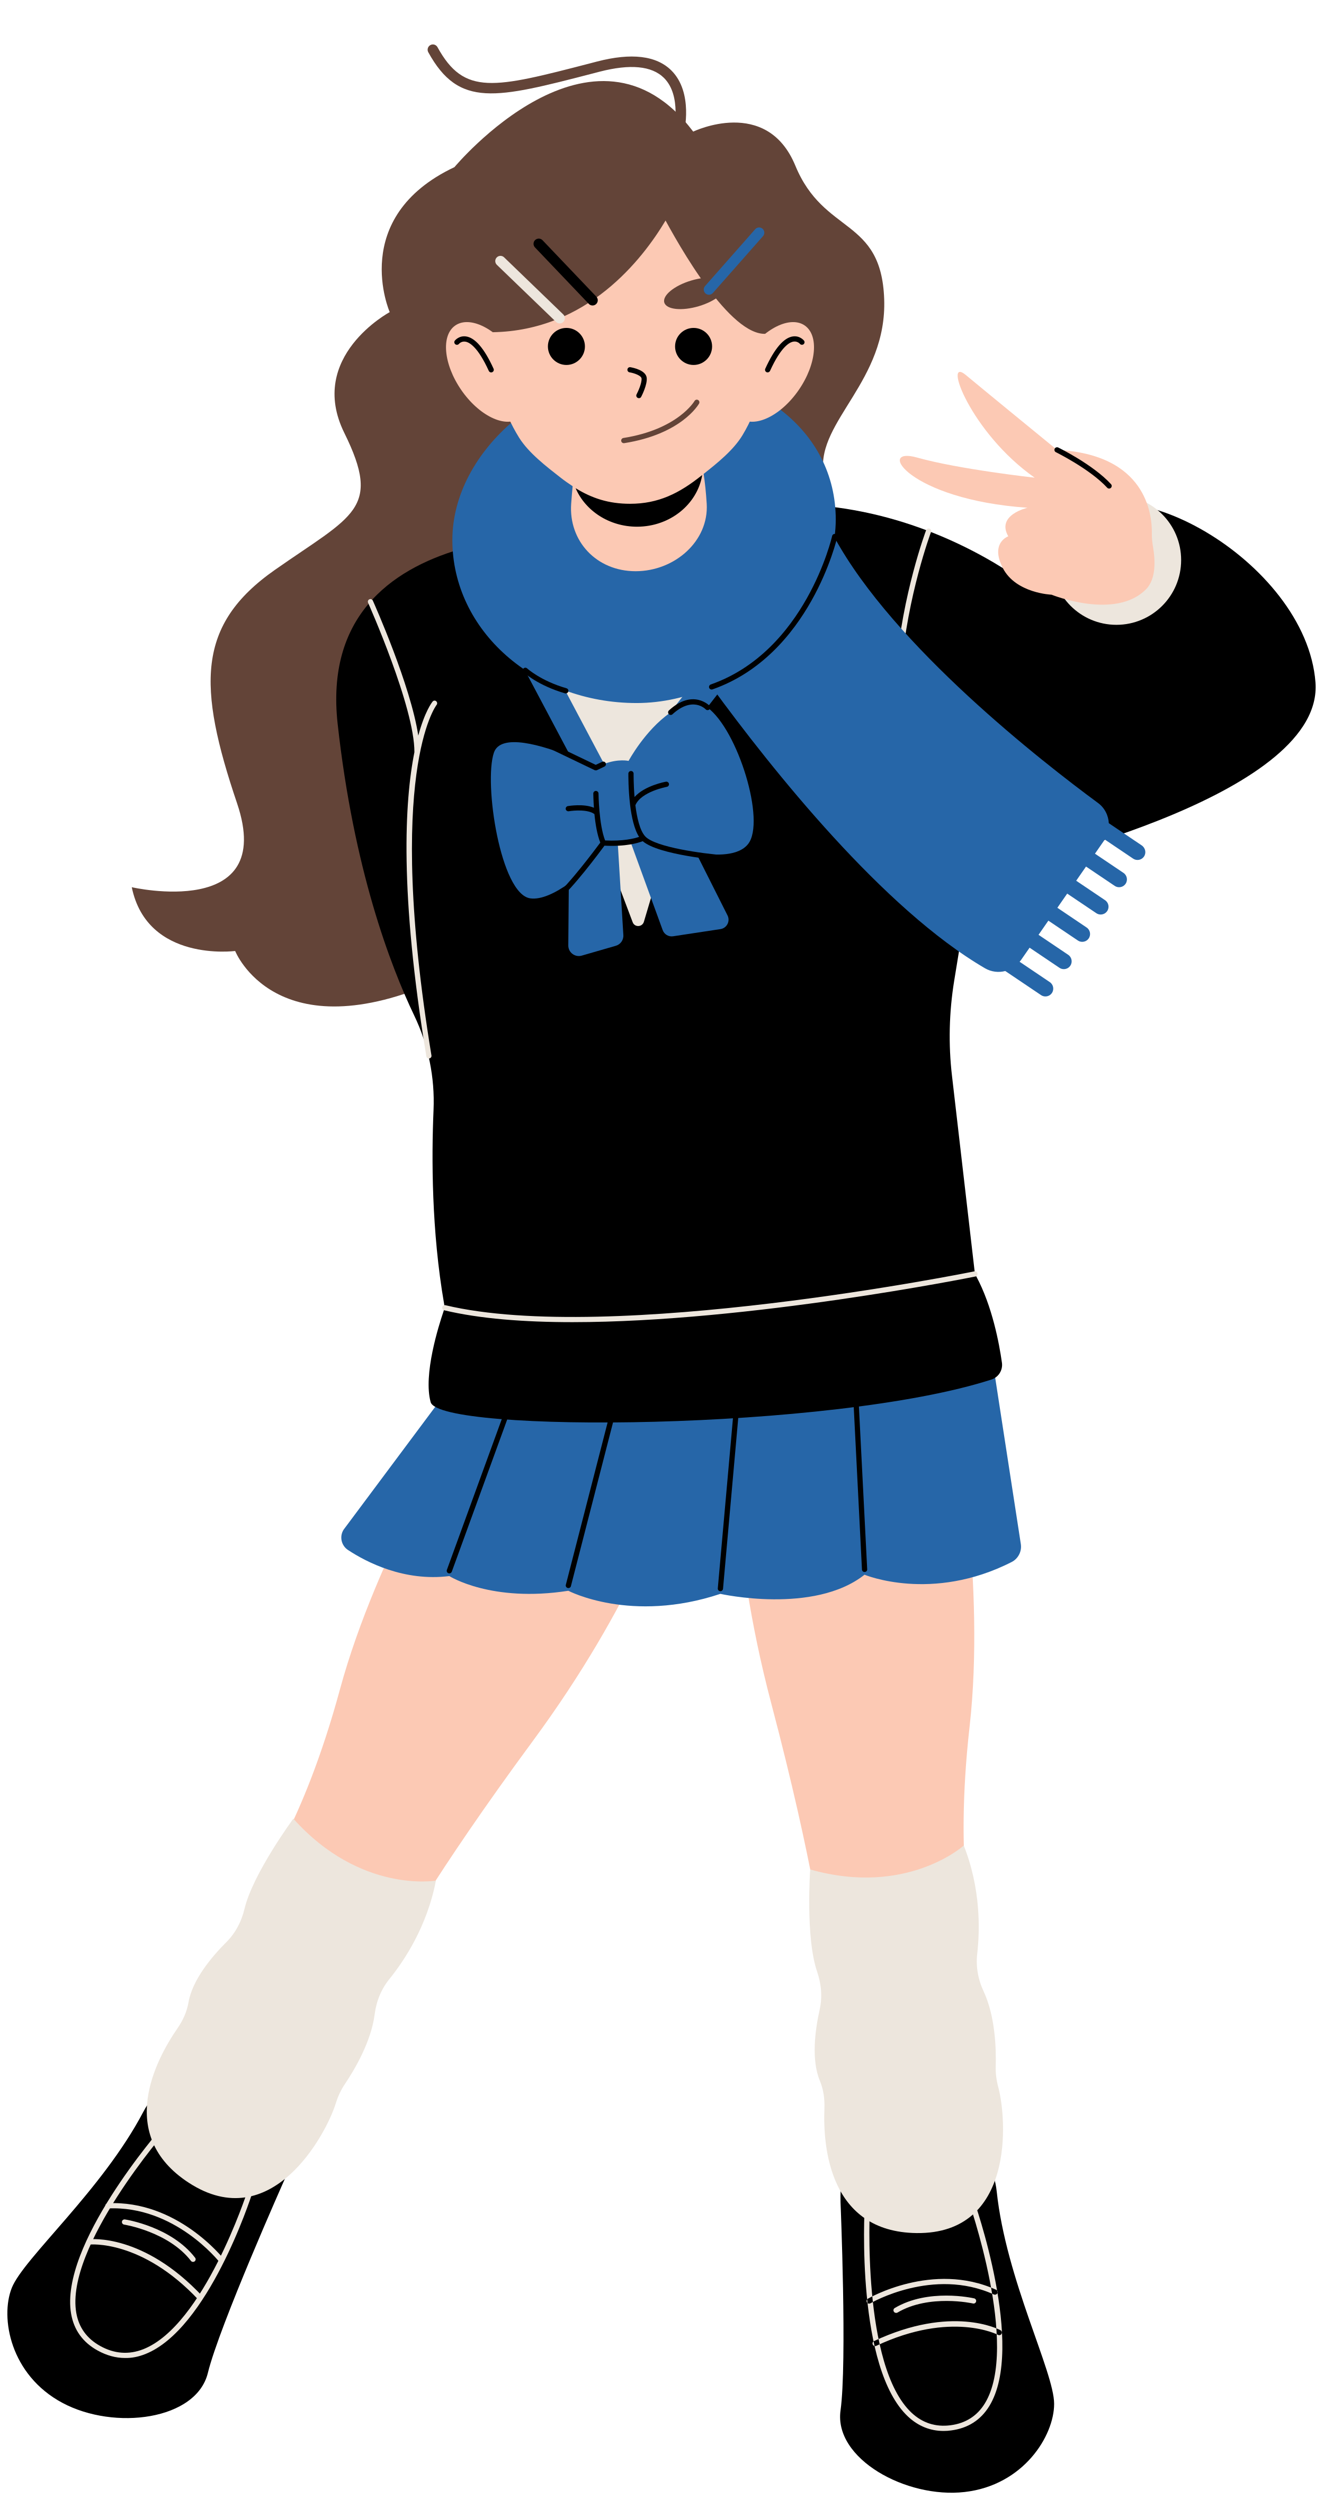 <?xml version="1.0" encoding="UTF-8" standalone="no"?><svg xmlns="http://www.w3.org/2000/svg" xmlns:xlink="http://www.w3.org/1999/xlink" fill="#000000" height="477.7" preserveAspectRatio="xMidYMid meet" version="1" viewBox="-1.4 -8.5 253.2 477.7" width="253.2" zoomAndPan="magnify"><g id="change1_1"><path d="M181.37,263.45c0,0,5.69,31.17,2.66,58.07c-3.04,26.89,0.89,40.17,0.89,40.17s-15.06,11.57-28.85,2.04 c0,0-1.64-14.98-9.99-46.64c-8.35-31.66-6.83-53.64-6.83-53.64H181.37z M87.5,261.44c0,0-16.78,26.88-23.88,52.99 c-7.09,26.12-15.64,37.01-15.64,37.01s9.74,16.31,26.06,12.53c0,0,7.05-13.32,26.48-39.67c19.43-26.35,26.13-47.34,26.13-47.34 L87.5,261.44z" fill="#fcc9b4"/></g><g id="change2_1"><path d="M189.21,410.45c1.79,16.85,10.98,34.47,10.98,40.6c0,6.13-5.87,15.57-17.11,16.85c-11.23,1.28-25.02-6.38-23.74-15.57 s0-39.83,0-39.83C158.78,384.91,187.42,393.6,189.21,410.45z M26.02,395.2c-7.87,15-22.91,27.99-25.17,33.69 c-2.26,5.7-0.28,16.64,9.69,21.97c9.97,5.33,25.61,3.29,27.81-5.72c2.2-9.01,14.69-37.02,14.69-37.02 C63.72,382.69,33.89,380.19,26.02,395.2z" fill="inherit"/></g><g id="change3_1"><path d="M179.05,456.23c-2.55,0-4.83-0.92-6.78-2.73c-9.97-9.29-8.37-39.09-8.3-40.35c0.02-0.28,0.24-0.5,0.53-0.47 c0.28,0.02,0.49,0.25,0.47,0.53c-0.02,0.31-1.64,30.59,7.98,39.56c2.08,1.94,4.58,2.74,7.42,2.37c2.89-0.37,5.1-1.78,6.57-4.18 c6.69-10.9-3.13-38.79-3.23-39.07c-0.09-0.26,0.04-0.55,0.3-0.64c0.26-0.1,0.55,0.04,0.64,0.3c0.42,1.16,10.08,28.62,3.14,39.93 c-1.64,2.67-4.1,4.24-7.3,4.65C180.01,456.2,179.53,456.23,179.05,456.23z M166.17,439.96c14.36-6.74,23.21-2.14,23.29-2.1 c0.24,0.13,0.54,0.04,0.68-0.2c0.13-0.24,0.04-0.54-0.2-0.68c-0.37-0.2-9.34-4.9-24.19,2.07c-0.25,0.12-0.36,0.42-0.24,0.67 c0.09,0.18,0.27,0.29,0.45,0.29C166.03,440.01,166.11,439.99,166.17,439.96z M165.09,431.81c0.12-0.07,11.97-6.93,23.58-1.67 c0.25,0.11,0.55,0,0.66-0.25c0.11-0.25,0-0.55-0.25-0.66c-12.09-5.48-24.38,1.64-24.51,1.72c-0.24,0.14-0.32,0.45-0.18,0.69 c0.09,0.16,0.26,0.25,0.43,0.25C164.92,431.88,165.01,431.85,165.09,431.81z M170.23,433.6c6.05-3.59,14.36-1.76,14.44-1.74 c0.27,0.07,0.54-0.11,0.6-0.38c0.06-0.27-0.11-0.54-0.38-0.6c-0.35-0.08-8.78-1.95-15.18,1.85c-0.24,0.14-0.32,0.45-0.17,0.69 c0.09,0.16,0.26,0.24,0.43,0.24C170.06,433.67,170.15,433.65,170.23,433.6z M26.39,441.53c11.97-4.74,20.09-29.65,20.43-30.71 c0.08-0.26-0.06-0.54-0.32-0.63c-0.26-0.09-0.54,0.06-0.63,0.32c-0.08,0.25-8.31,25.51-19.84,30.08c-2.78,1.1-5.56,0.9-8.27-0.61 c-2.55-1.41-4.08-3.53-4.57-6.31c-2.2-12.6,17.21-34.9,17.41-35.13c0.18-0.21,0.16-0.52-0.05-0.71c-0.21-0.18-0.52-0.16-0.71,0.05 c-0.81,0.93-19.92,22.89-17.64,35.96c0.54,3.09,2.24,5.45,5.07,7.01c1.72,0.95,3.47,1.43,5.24,1.43 C23.79,442.31,25.09,442.05,26.39,441.53z M37.25,431.15c0.2-0.19,0.21-0.51,0.02-0.71c-11.24-11.95-21.3-10.9-21.73-10.84 c-0.27,0.03-0.47,0.28-0.44,0.56c0.03,0.27,0.29,0.48,0.56,0.44c0.1-0.01,9.98-1.05,20.88,10.54c0.1,0.1,0.23,0.16,0.36,0.16 C37.03,431.28,37.16,431.24,37.25,431.15z M41.27,424.03c0.22-0.17,0.26-0.48,0.09-0.7c-0.09-0.11-8.91-11.27-22.15-10.63 c-0.28,0.01-0.49,0.25-0.48,0.52c0.01,0.28,0.24,0.51,0.52,0.47c12.73-0.6,21.22,10.14,21.31,10.25c0.1,0.13,0.25,0.19,0.4,0.19 C41.07,424.14,41.17,424.11,41.27,424.03z M35.82,423.81c0.22-0.17,0.26-0.48,0.09-0.7c-4.54-5.89-13.06-7.26-13.42-7.32 c-0.27-0.04-0.53,0.15-0.57,0.42c-0.04,0.27,0.15,0.53,0.42,0.57c0.08,0.01,8.48,1.36,12.78,6.94c0.1,0.13,0.25,0.19,0.4,0.19 C35.62,423.91,35.73,423.88,35.82,423.81z" fill="#ede6dd"/></g><g id="change3_2"><path d="M185.48,365.01c-0.28,2.44,0.16,4.89,1.2,7.12c2.26,4.82,2.44,11.03,2.34,14.41 c-0.04,1.35,0.14,2.68,0.49,3.98c1.64,6.1,3.18,28.11-15.63,27.88c-16.72-0.2-17.91-16.57-17.62-23.77 c0.07-1.81-0.16-3.64-0.86-5.31c-1.69-4.04-0.92-9.74-0.05-13.63c0.54-2.41,0.32-4.91-0.48-7.24c-2.26-6.58-1.33-19.56-1.33-19.56 c18.52,5.24,29.37-4.58,29.37-4.58C186.16,352.54,186.01,360.43,185.48,365.01z M81.96,351.02c0,0-14.42,2.5-27.26-11.84 c0,0-7.73,10.47-9.34,17.23c-0.57,2.4-1.72,4.63-3.47,6.37c-2.82,2.81-6.51,7.22-7.25,11.54c-0.3,1.79-1.08,3.46-2.11,4.95 c-4.1,5.93-11.85,20.4,2.17,29.51c15.77,10.25,26.25-9.16,28.12-15.2c0.4-1.29,0.96-2.51,1.71-3.63c1.89-2.8,5.06-8.15,5.73-13.43 c0.31-2.44,1.25-4.75,2.79-6.66C75.95,366.28,80.3,359.7,81.96,351.02z" fill="#ede6dd"/></g><g id="change4_1"><path d="M188.19,250.15l5.63,36.52c0.22,1.4-0.49,2.8-1.75,3.44c-15.31,7.8-28.14,2.43-28.14,2.43 c-9.7,7.66-27.57,3.66-27.57,3.66c-17.11,5.7-29.07-0.59-29.07-0.59c-14.77,2.3-22.76-2.81-22.76-2.81 c-8.66,1.08-15.88-2.68-19.37-4.98c-1.3-0.85-1.68-2.58-0.85-3.89l21.65-29.02L188.19,250.15z" fill="#2666a8"/></g><g id="change5_1"><path d="M131.17,16.66c0,0,14.04-6.79,19.53,6.51s16.43,9.84,16.99,25.5s-12.75,23.28-11.64,32.98 s-2.2,37.32-37.76,34.55s-4.14,48.59-35.55,62.64c-31.41,14.04-39.17-5.54-39.17-5.54s-16.81,2.22-19.77-12.19 c0,0,27.72,6.37,20.14-16.03s-7.76-34.13,7.21-44.62s20.51-11.59,13.3-26.19s8.68-23.1,8.68-23.1s-7.95-18.11,12.38-27.72 C85.51,23.45,112.12-8.51,131.17,16.66z" fill="#634438"/></g><g id="change2_2"><path d="M199.93,107.13c0,0-8.43-1.11,1.79-14.94s46.68,6.44,48.45,29.76c1.59,20.95-52.81,34.15-63.88,36.61 c-1.18,0.26-2.08,1.22-2.27,2.41l-2.94,18.01c-0.98,6.02-1.13,12.15-0.42,18.21l4.32,37.29c0.04,0.37,0.16,0.72,0.33,1.04 c3.06,5.71,4.38,12.83,4.9,16.49c0.2,1.42-0.65,2.78-2.01,3.22c-30.31,9.79-105.58,10.29-107.24,4.32 c-1.46-5.24,1.56-14.71,2.46-17.35c0.16-0.47,0.2-0.96,0.11-1.45c-2.41-13.9-2.41-27.94-2.02-37.03c0.27-6.23-0.99-12.43-3.68-18.05 c-4.61-9.63-11.6-28.06-14.66-55.82c-4.46-40.48,48.44-36.53,55.21-35.86c0.48,0.05,0.95-0.03,1.4-0.21 C165.8,74.94,199.93,107.13,199.93,107.13z" fill="inherit"/></g><g id="change3_3"><path d="M185.14,235.53c-0.54,0.11-43.33,8.73-77.06,8.73c-9.19,0-17.71-0.64-24.53-2.27 c-0.27-0.06-0.43-0.33-0.37-0.6s0.34-0.44,0.6-0.37c31.6,7.55,100.47-6.33,101.16-6.47c0.26-0.06,0.53,0.12,0.59,0.39 C185.58,235.21,185.41,235.48,185.14,235.53z M184.06,159.39c0.09,0.06,0.19,0.09,0.29,0.09c0.16,0,0.31-0.07,0.41-0.21 c0.16-0.23,0.1-0.54-0.12-0.7c-25.6-17.92-8.17-64.9-7.99-65.37c0.1-0.26-0.03-0.55-0.29-0.64c-0.26-0.1-0.55,0.03-0.65,0.29 C175.52,93.32,157.82,141.02,184.06,159.39z M81.33,125.62c-0.15,0.18-1.49,1.9-2.74,6.51c-1.44-9.56-8.36-25.07-8.69-25.81 c-0.11-0.25-0.41-0.36-0.66-0.25c-0.25,0.11-0.36,0.41-0.25,0.66c0.09,0.2,8.92,20.02,8.86,28.57c-1.87,9.36-2.86,26.86,2.28,58.13 c0.04,0.25,0.25,0.42,0.49,0.42c0.03,0,0.05,0,0.08-0.01c0.27-0.04,0.46-0.3,0.41-0.57c-8.89-54.08,0.88-66.88,0.98-67.01 c0.17-0.21,0.14-0.53-0.07-0.7C81.82,125.37,81.51,125.4,81.33,125.62z" fill="#ede6dd"/></g><g id="change3_4"><path d="M138.51,111.3l-16.77,56.41c-0.31,1.05-1.77,1.11-2.15,0.09c-4.08-10.77-17.33-45.86-19.48-52.76 c-2.27-7.26,30.14-5.65,37.39-5.2C138.22,109.89,138.71,110.6,138.51,111.3z M212.1,86.19c-6.84,0-12.38,5.54-12.38,12.38 c0,6.84,5.54,12.38,12.38,12.38s12.38-5.54,12.38-12.38C224.49,91.74,218.94,86.19,212.1,86.19z" fill="#ede6dd"/></g><g id="change4_2"><path d="M217.38,155.24c-0.29,0.43-0.76,0.66-1.25,0.66c-0.29,0-0.58-0.08-0.84-0.26l-5.43-3.66 c-0.04,0.06-0.06,0.12-0.09,0.17l-1.77,2.55l5.45,3.67c0.69,0.46,0.87,1.4,0.41,2.08c-0.29,0.43-0.76,0.66-1.25,0.66 c-0.29,0-0.58-0.08-0.84-0.26l-5.48-3.69l-1.88,2.71l5.52,3.72c0.69,0.46,0.87,1.4,0.41,2.08c-0.29,0.43-0.76,0.66-1.25,0.66 c-0.29,0-0.58-0.08-0.84-0.26l-5.56-3.74l-1.88,2.71l5.59,3.77c0.69,0.46,0.87,1.4,0.41,2.08c-0.29,0.43-0.76,0.66-1.25,0.66 c-0.29,0-0.58-0.08-0.84-0.26l-5.63-3.79l-1.88,2.71l5.67,3.82c0.69,0.46,0.87,1.4,0.41,2.08c-0.29,0.43-0.76,0.66-1.25,0.66 c-0.29,0-0.58-0.08-0.84-0.26l-5.7-3.84l-1.67,2.4c-0.07,0.1-0.16,0.19-0.24,0.29l5.77,3.89c0.69,0.46,0.87,1.4,0.41,2.08 c-0.29,0.43-0.76,0.66-1.25,0.66c-0.29,0-0.58-0.08-0.84-0.26l-6.83-4.6c-1.27,0.33-2.66,0.18-3.87-0.52 c-19.41-11.32-40.51-37.68-52.3-53.83c-4.53,1.98-9.41,3.12-14.34,3.12c-19.51,0-35.23-13.85-35.23-31.15c0-17.3,18.49-32.6,38-32.6 s35.32,11.38,35.32,28.68c0,1.14-0.09,2.28-0.24,3.42c11.36,20.81,39.78,42.94,50.39,50.75c1.29,0.95,1.99,2.39,2.07,3.87l6.3,4.25 C217.66,153.62,217.84,154.56,217.38,155.24z" fill="#2666a8"/></g><g id="change1_2"><path d="M145.38,56.92c0,6.61-1.76,12.73-4.77,17.75c-1.74,2.9-4.87,5.38-7.45,7.43c0.25,1.58,0.45,3.46,0.59,5.7 c0.43,7.11-6.09,12.9-13.6,12.9c-7.51,0-12.82-5.79-12.32-12.9c0.09-1.21,0.18-2.32,0.28-3.35c-0.79-0.52-1.58-1.07-2.38-1.7 c-2.58-2.02-6.01-4.63-7.85-7.57c-3.19-5.12-5.08-11.43-5.08-18.26c0-17.06,11.77-30.9,26.3-30.9 C133.61,26.02,145.38,39.86,145.38,56.92z" fill="#fcc9b4"/></g><g id="change5_2"><path d="M146.37,55.02c-6.49,2.75-16.37-13.78-20.49-21.36c-4.45,7.46-15,21.05-33.05,21.35 c-24.9,0.41,5.61-42.1,35.55-35.08c16.85,3.95,14.73,6.29,9.66,7.57C148.12,33.57,152.9,52.25,146.37,55.02z" fill="#634438"/></g><g id="change1_3"><path d="M151.36,66.04c-3.38,4.91-8.36,7.34-11.12,5.44c-2.76-1.9-2.25-7.42,1.13-12.32s8.36-7.34,11.12-5.44 C155.25,55.62,154.74,61.13,151.36,66.04z M86.8,66.04c3.38,4.91,8.36,7.34,11.12,5.44c2.76-1.9,2.25-7.42-1.13-12.32 c-3.38-4.91-8.36-7.34-11.12-5.44C82.91,55.62,83.42,61.13,86.8,66.04z" fill="#fcc9b4"/></g><g id="change4_3"><path d="M131.69,154.5l6.04,12c0.56,1.11-0.13,2.44-1.36,2.62l-9.05,1.37c-0.86,0.13-1.69-0.36-1.99-1.18 l-6.06-16.63c-0.95,0.25-1.84,0.34-2.51,0.36l1.05,17.22c0.06,0.94-0.54,1.79-1.45,2.05l-6.51,1.88c-1.29,0.37-2.58-0.6-2.57-1.95 l0.1-11.84c-2.56,1.8-5.25,3.14-7.37,2.84c-5.69-0.8-8.93-22.01-6.96-27.85c1.3-3.85,9.36-1.37,14.7,0.77L95,112.13 c-0.65-1.22-0.18-2.73,1.04-3.38c1.22-0.65,2.73-0.18,3.38,1.04l14.71,27.75c2.72-1.03,4.68-0.58,4.68-0.58s3.11-5.8,7.88-9.15 l9.26-11.92c0.85-1.09,2.42-1.29,3.51-0.44c1.09,0.85,1.29,2.42,0.44,3.51l-6.04,7.77c5.87,4.3,11.22,21.82,7.8,26.13 C139.86,155.12,135.73,155.16,131.69,154.5z" fill="#2666a8"/></g><g id="change1_4"><path d="M219.12,96.17c0.36,2.09,0.66,5.88-1.28,7.9c-5.84,6.09-18.14,1.12-18.14,1.12s-6.83-0.25-9.32-5.09 c-2.49-4.85,1.04-6.07,1.04-6.07c-2.36-4.11,3.68-5.46,3.68-5.46c-22.86-1.58-29.08-11.84-21.12-9.6 c7.95,2.24,22.49,3.85,22.49,3.85c-12.28-8.61-17.65-23.36-13.17-19.63c3.34,2.78,12.85,10.56,17.45,14.32 c16.95,0.85,18.19,12.17,18.13,15.96C218.86,94.37,218.96,95.27,219.12,96.17z" fill="#fcc9b4"/></g><g id="change2_3"><path d="M108.68,84.83c3.13,1.93,6.33,2.98,10.41,2.98c5.43,0,9.38-2,13.57-5.32c0.07-0.06,0.15-0.12,0.23-0.18 c-0.93,5.6-6.16,9.88-12.47,9.88C115.1,92.19,110.54,89.15,108.68,84.83z M158.34,93.58c-0.27-0.06-0.54,0.11-0.6,0.38 c-0.05,0.22-5.09,22.04-23.21,28.39c-0.26,0.09-0.4,0.38-0.31,0.64c0.07,0.21,0.27,0.33,0.47,0.33c0.05,0,0.11-0.01,0.17-0.03 c18.65-6.54,23.81-28.89,23.86-29.12C158.78,93.9,158.61,93.64,158.34,93.58z M121.51,152.31c3.06,2.65,14.56,3.62,15.06,3.66 c0.01,0,0.03,0,0.04,0c0.26,0,0.48-0.2,0.5-0.46c0.02-0.27-0.18-0.52-0.46-0.54c-3.43-0.28-12.74-1.47-14.67-3.59 c-1.02-1.12-1.57-3.56-1.87-5.94c1.08-2.6,5.97-3.51,6.02-3.52c0.27-0.05,0.45-0.31,0.4-0.58s-0.31-0.45-0.58-0.4 c-0.19,0.03-4.08,0.76-6,2.93c-0.2-2.41-0.18-4.43-0.18-4.47c0-0.28-0.22-0.5-0.49-0.51c-0.28,0-0.5,0.22-0.51,0.49 c0,0.21-0.03,3,0.33,5.99c0,0,0,0.01,0,0.01c0.28,2.28,0.79,4.66,1.72,6.11c-0.95,0.32-3.09,0.85-6.5,0.68 c-1.19-3.03-1.26-8.91-1.26-8.97c0-0.27-0.23-0.5-0.5-0.5c0,0,0,0,0,0c-0.28,0-0.5,0.23-0.5,0.5c0,0.11,0.02,1.23,0.12,2.72 c-1.93-0.83-4.83-0.34-4.98-0.32c-0.27,0.05-0.45,0.31-0.41,0.58c0.05,0.27,0.31,0.45,0.58,0.41c0.99-0.17,3.72-0.38,4.91,0.55 c0.18,1.84,0.52,3.93,1.12,5.44c-0.94,1.27-6.06,8.13-8.77,10.32c-0.21,0.17-0.25,0.49-0.08,0.7c0.1,0.12,0.24,0.19,0.39,0.19 c0.11,0,0.22-0.04,0.31-0.11c2.83-2.29,7.96-9.16,8.95-10.51C118.3,153.38,120.68,152.64,121.51,152.31z M162.53,253.97 c-0.01-0.27-0.22-0.51-0.52-0.47c-0.28,0.01-0.49,0.25-0.47,0.52l1.9,37.53c0.01,0.27,0.23,0.47,0.5,0.47c0.01,0,0.02,0,0.03,0 c0.28-0.01,0.49-0.25,0.47-0.52L162.53,253.97z M139.81,256.57c-0.28-0.02-0.52,0.18-0.54,0.45l-3.4,38.13 c-0.02,0.28,0.18,0.52,0.45,0.54c0.02,0,0.03,0,0.05,0c0.26,0,0.47-0.2,0.5-0.46l3.4-38.13 C140.28,256.83,140.08,256.59,139.81,256.57z M117.08,256.58c-0.26-0.07-0.54,0.09-0.61,0.36l-9.66,37.53 c-0.07,0.27,0.09,0.54,0.36,0.61c0.04,0.01,0.08,0.02,0.13,0.02c0.22,0,0.43-0.15,0.48-0.38l9.66-37.53 C117.51,256.92,117.35,256.65,117.08,256.58z M97.72,255.57c-0.26-0.09-0.55,0.04-0.64,0.3l-13.02,35.75 c-0.09,0.26,0.04,0.55,0.3,0.64c0.06,0.02,0.11,0.03,0.17,0.03c0.2,0,0.4-0.13,0.47-0.33l13.02-35.75 C98.11,255.95,97.98,255.67,97.72,255.57z" fill="inherit"/></g><g id="change5_3"><path d="M128.38,17.87c-0.08,0-0.16-0.01-0.24-0.03c-0.54-0.13-0.86-0.67-0.73-1.21c0.02-0.07,1.63-6.82-1.85-10.25 c-2.32-2.29-6.45-2.68-12.27-1.18l-1.19,0.31c-18.72,4.85-25.72,6.66-31.6-4.03C80.24,1,80.41,0.39,80.9,0.12 c0.49-0.27,1.09-0.09,1.36,0.39C87.39,9.84,93,8.39,111.6,3.57l1.19-0.31c6.56-1.7,11.33-1.13,14.19,1.7 c4.28,4.24,2.46,11.83,2.38,12.15C129.24,17.57,128.83,17.87,128.38,17.87z M130.79,45.13c-3.25,0.97-5.55,2.86-5.15,4.21 c0.4,1.35,3.36,1.66,6.61,0.69c3.25-0.97,5.55-2.86,5.15-4.21S134.03,44.16,130.79,45.13z M117.97,76.22 c10.92-1.72,14.18-7.33,14.32-7.57c0.13-0.24,0.05-0.54-0.19-0.68c-0.24-0.14-0.54-0.05-0.68,0.19c-0.03,0.05-3.2,5.43-13.6,7.07 c-0.27,0.04-0.46,0.3-0.42,0.57c0.04,0.25,0.25,0.42,0.49,0.42C117.92,76.22,117.94,76.22,117.97,76.22z" fill="#634438"/></g><g id="change4_4"><path d="M134.18,47.85c-0.23,0-0.47-0.08-0.66-0.25c-0.41-0.37-0.45-1-0.09-1.41l9.59-10.87 c0.37-0.42,1-0.45,1.41-0.09c0.41,0.37,0.45,1,0.09,1.41l-9.59,10.87C134.73,47.74,134.45,47.85,134.18,47.85z" fill="#2666a8"/></g><g id="change3_5"><path d="M105.64,53.33c-0.25,0-0.5-0.09-0.69-0.28L93.62,42.13c-0.4-0.38-0.41-1.02-0.03-1.41 c0.38-0.4,1.02-0.41,1.41-0.03l11.32,10.92c0.4,0.38,0.41,1.02,0.03,1.41C106.16,53.23,105.9,53.33,105.64,53.33z" fill="#ede6dd"/></g><g id="change2_4"><path d="M111.92,49.9c-0.26,0-0.53-0.1-0.72-0.31L100.91,38.8c-0.38-0.4-0.37-1.03,0.03-1.41c0.4-0.38,1.03-0.37,1.41,0.03 l10.29,10.79c0.38,0.4,0.37,1.03-0.03,1.41C112.42,49.81,112.17,49.9,111.92,49.9z M92.74,62.65c0.25-0.11,0.36-0.41,0.25-0.66 c-1.77-3.89-3.56-5.97-5.32-6.18c-1.3-0.16-2.05,0.76-2.08,0.8c-0.17,0.21-0.14,0.52,0.08,0.7c0.21,0.17,0.53,0.14,0.7-0.07 c0.02-0.02,0.45-0.53,1.19-0.43c0.78,0.1,2.41,0.97,4.52,5.6c0.08,0.18,0.27,0.29,0.46,0.29C92.6,62.69,92.67,62.68,92.74,62.65z M145.86,62.4c2.11-4.63,3.74-5.5,4.52-5.6c0.72-0.1,1.17,0.4,1.19,0.43c0.17,0.21,0.49,0.25,0.7,0.08c0.22-0.17,0.25-0.49,0.08-0.7 c-0.03-0.04-0.78-0.96-2.08-0.8c-1.76,0.22-3.55,2.3-5.32,6.18c-0.11,0.25,0,0.55,0.25,0.66c0.07,0.03,0.14,0.04,0.21,0.04 C145.59,62.69,145.77,62.58,145.86,62.4z M131.24,54.19c-1.96,0-3.54,1.59-3.54,3.54s1.59,3.54,3.54,3.54s3.54-1.59,3.54-3.54 S133.2,54.19,131.24,54.19z M106.92,54.19c-1.96,0-3.54,1.59-3.54,3.54s1.59,3.54,3.54,3.54s3.54-1.59,3.54-3.54 S108.88,54.19,106.92,54.19z M121.22,67.36c0.12-0.23,1.17-2.29,1.06-3.59c-0.13-1.5-2.62-1.98-3.12-2.07 c-0.28-0.05-0.53,0.14-0.57,0.41c-0.04,0.27,0.14,0.53,0.41,0.57c0.93,0.15,2.24,0.64,2.29,1.17c0.08,0.86-0.66,2.49-0.95,3.04 c-0.13,0.25-0.03,0.55,0.21,0.67c0.07,0.04,0.15,0.06,0.23,0.06C120.96,67.63,121.14,67.53,121.22,67.36z M211.04,84.77 c0.2-0.19,0.22-0.5,0.03-0.71c-3.38-3.69-9.83-6.88-10.1-7.01c-0.25-0.12-0.55-0.02-0.67,0.23c-0.12,0.25-0.02,0.55,0.23,0.67 c0.07,0.03,6.55,3.24,9.81,6.79c0.1,0.11,0.23,0.16,0.37,0.16C210.82,84.9,210.94,84.86,211.04,84.77z M107.28,123.7 c0.08-0.27-0.08-0.54-0.34-0.62c-4.92-1.42-7.5-3.77-7.53-3.8c-0.2-0.19-0.52-0.18-0.71,0.03c-0.19,0.2-0.18,0.52,0.03,0.71 c0.11,0.1,2.76,2.53,7.93,4.03c0.05,0.01,0.09,0.02,0.14,0.02C107.02,124.06,107.22,123.92,107.28,123.7z M127.2,128.05 c3.82-3.49,6.24-1.06,6.35-0.95c0.19,0.2,0.5,0.21,0.71,0.02c0.2-0.19,0.21-0.51,0.02-0.71c-0.03-0.03-3.19-3.28-7.75,0.9 c-0.2,0.19-0.22,0.5-0.03,0.71c0.1,0.11,0.23,0.16,0.37,0.16C126.98,128.18,127.1,128.14,127.2,128.05z M112.74,138.74l1.45-0.69 c0.25-0.12,0.36-0.42,0.24-0.67c-0.12-0.25-0.42-0.36-0.67-0.24l-1.23,0.58l-9.38-4.5c-0.25-0.12-0.55-0.01-0.67,0.23 s-0.01,0.55,0.23,0.67l9.59,4.6c0.07,0.03,0.14,0.05,0.22,0.05C112.6,138.78,112.67,138.77,112.74,138.74z" fill="inherit"/></g></svg>